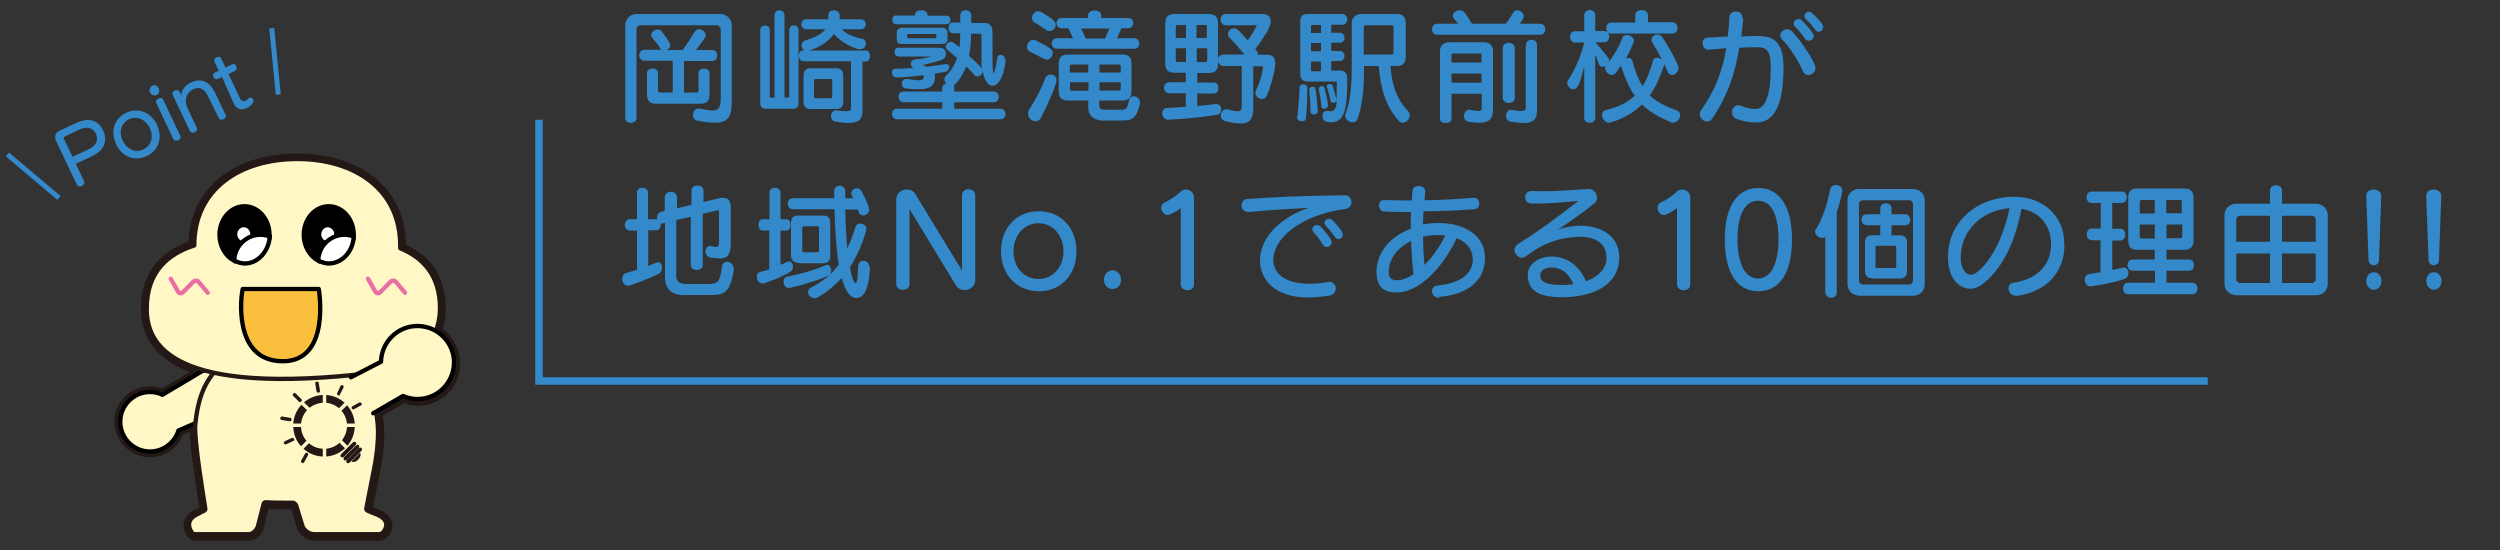 <?xml version="1.0" encoding="utf-8"?>
<!-- Generator: Adobe Illustrator 27.8.1, SVG Export Plug-In . SVG Version: 6.00 Build 0)  -->
<svg version="1.1" id="レイヤー_1" xmlns="http://www.w3.org/2000/svg" xmlns:xlink="http://www.w3.org/1999/xlink" x="0px"
	 y="0px" width="1000px" height="220px" viewBox="0 0 1000 220" enable-background="new 0 0 1000 220" xml:space="preserve">
<rect x="0" y="0" width="1000" height="220" fill="#333333" stroke="none"/>
<g>
	<path fill="#231815" stroke="#231815" stroke-width="4.614" stroke-miterlimit="10" d="M174.3,132.5c1.1-2.8,1.7-5.9,1.7-9.1
		c0-13.2-6.9-20.3-15.9-24v-1c0-22.8-18.5-34.7-41.2-34.7c-22.7,0-41.2,11.9-41.2,34.6c-10.5,3.3-19,10.5-19,25.2
		c0,8.4,3.3,19.4,23.1,24.8c-0.6,0.2-1.1,0.4-1.7,0.7L65,157.9c-1.5-0.7-3.2-1.1-5-1.1c-6.5,0-11.9,5.3-11.9,11.9
		c0,6.5,5.3,11.9,11.9,11.9c5.4,0,9.9-3.6,11.4-8.4l6.9-3c0,0.3-0.1,0.6-0.1,1c-0.5,6,3.3,29.1,4,33.4c0.1,0.4,0,0.8-0.3,0.9
		c-0.7,0.3-2,1-2.5,1.3c-5.5,2.4-3.5,6.2-2.5,7.6c0.3,0.4,0.8,0.6,1.4,0.6c4,0,18.8,0,21.1,0c2.6,0,3.8-2.9,3.8-2.9l2.4-9.4
		c0,0,0.2-0.6,0.9-0.5c2.6,0.2,5.4,0.2,8.3,0.2c0.9,0,1.8,0,2.6,0c0.3,0,1.1,0.9,1.1,0.9l2.7,8.8c0,0,1.5,2.9,4.7,2.9
		c2.7,0,20.6,0,25.5,0c0.8,0,1.6-0.3,2-0.8c1.3-1.5,3.2-5-3.2-7.4c-0.7-0.3-2.3-0.9-3.1-1.3c-0.3-0.1-0.4-0.7-0.4-0.7l3.5-17.8
		c0,0,1.7-9.3,1.1-15.8c-0.2-1.8-0.4-3.5-0.7-5.2l10.8-6.2c1.7,0.7,3.6,1.2,5.5,1.2c8,0.2,14.7-6.2,14.9-14.3
		C181.7,139.9,178.8,135.1,174.3,132.5z"/>
	<path fill="#FFF7C5" stroke="#000000" stroke-width="1.73" stroke-linecap="round" stroke-miterlimit="10" d="M91.4,155.8
		l-1.1-2.2l-1.1-2.2c-1.8-3.4-5.9-4.6-9.1-2.5L65,157.9c-1.5-0.7-3.2-1.1-5-1.1c-6.5,0-11.9,5.3-11.9,11.9c0,6.5,5.3,11.9,11.9,11.9
		c5.4,0,9.9-3.6,11.4-8.4l16.8-7.3C91.7,163.2,93.2,159.2,91.4,155.8z"/>
	
		<path fill="#FFF7C5" stroke="#231815" stroke-width="1.73" stroke-linecap="round" stroke-linejoin="round" stroke-miterlimit="10" d="
		M150,205.5c-0.7-0.3-2.3-0.9-3.1-1.3c-0.3-0.1-0.4-0.7-0.4-0.7l3.5-17.8c0,0,1.7-9.3,1.1-15.8c-1.5-17.1-8.8-31.1-36.5-31.1
		s-34.9,14-36.5,31.1c-0.5,6,3.3,29.1,4,33.4c0.1,0.4,0,0.8-0.3,0.9c-0.7,0.3-2,1-2.5,1.3c-5.5,2.4-3.5,6.2-2.5,7.6
		c0.3,0.4,0.8,0.6,1.4,0.6c4,0,18.8,0,21.1,0c2.6,0,3.8-2.9,3.8-2.9l2.4-9.4c0,0,0.2-0.6,0.9-0.5c2.6,0.2,5.4,0.2,8.3,0.2
		c0.9,0,1.8,0,2.6,0c0.3,0,1.1,0.9,1.1,0.9l2.7,8.8c0,0,1.5,2.9,4.7,2.9c2.7,0,20.6,0,25.5,0c0.8,0,1.6-0.3,2-0.8
		C154.5,211.4,156.4,207.8,150,205.5z"/>
	
		<path fill="#FFF7C5" stroke="#231815" stroke-width="1.73" stroke-linecap="round" stroke-linejoin="round" stroke-miterlimit="10" d="
		M150.3,149c14.2,0,25.7-11.5,25.7-25.7c0-13.2-6.9-20.3-15.9-24v-1c0-22.8-18.5-34.7-41.2-34.7c-22.7,0-41.2,11.9-41.2,34.6
		c-10.5,3.3-19,10.5-19,25.2C58.6,137.5,68,159,150.3,149z"/>
	
		<path fill="#FFF7C5" stroke="#000000" stroke-width="1.73" stroke-linecap="round" stroke-linejoin="round" stroke-miterlimit="10" d="
		M149.3,165.3l11.9-6.9c1.7,0.7,3.6,1.2,5.5,1.2c8,0.2,14.7-6.2,14.9-14.3c0.2-8-6.2-14.7-14.3-14.9c-8-0.2-14.7,6.2-14.9,14.3
		c0,0,0,0,0,0l-12,6.2"/>
	<g>
		<path stroke="#000000" stroke-width="1.73" stroke-miterlimit="10" d="M104.1,93.9c1.3,0,2.6,0.3,3.7,0.7c0-0.2,0-0.5,0-0.7
			c0-6.3-4.5-11.4-10-11.4c-5.5,0-10,5.1-10,11.4c0,4.5,2.3,8.4,5.6,10.3C93.7,98.5,98.4,93.9,104.1,93.9z"/>
		<ellipse fill="#FFFFFF" cx="97.5" cy="93.7" rx="2.6" ry="2.8"/>
		<path fill="#FFFFFF" stroke="#000000" stroke-width="1.73" stroke-miterlimit="10" d="M107.9,94.6c-1.2-0.4-2.4-0.7-3.7-0.7
			c-5.7,0-10.4,4.6-10.5,10.3c1.3,0.7,2.8,1.2,4.3,1.2C103.2,105.3,107.5,100.6,107.9,94.6z"/>
	</g>
	<g>
		<path stroke="#000000" stroke-width="1.73" stroke-miterlimit="10" d="M137.8,93.9c1.3,0,2.6,0.3,3.7,0.7c0-0.2,0-0.5,0-0.7
			c0-6.3-4.5-11.4-10-11.4c-5.5,0-10,5.1-10,11.4c0,4.5,2.3,8.4,5.6,10.3C127.4,98.5,132.1,93.9,137.8,93.9z"/>
		<path fill="#FFFFFF" d="M133.7,93.7c0,1.5-1.2,2.8-2.6,2.8c-1.4,0-2.6-1.2-2.6-2.8c0-1.5,1.2-2.8,2.6-2.8
			C132.6,91,133.7,92.2,133.7,93.7z"/>
		<path fill="#FFFFFF" stroke="#000000" stroke-width="1.73" stroke-miterlimit="10" d="M141.5,94.6c-1.2-0.4-2.4-0.7-3.7-0.7
			c-5.7,0-10.4,4.6-10.5,10.3c1.3,0.7,2.8,1.2,4.3,1.2C136.9,105.3,141.2,100.6,141.5,94.6z"/>
	</g>
	
		<path fill="#F9BF3D" stroke="#000000" stroke-width="1.73" stroke-linecap="round" stroke-linejoin="round" stroke-miterlimit="10" d="
		M97.1,115.6h30.4c0,0,5.1,29.2-14.7,28.9C93,144.2,96.4,117.9,97.1,115.6z"/>
	<g>
		
			<path fill="none" stroke="#EA6DA4" stroke-width="1.73" stroke-linecap="round" stroke-linejoin="round" stroke-miterlimit="10" d="
			M68.3,111.5l2.9,5.1c0.4,0.8,1.3,0.9,2,0.3l4.1-4.2c0.6-0.6,1.6-0.6,2.2,0.1l3.6,4.3"/>
	</g>
	<g>
		
			<path fill="none" stroke="#EA6DA4" stroke-width="1.73" stroke-linecap="round" stroke-linejoin="round" stroke-miterlimit="10" d="
			M147.2,111.5l2.9,5.1c0.4,0.8,1.3,0.9,2,0.3l4.1-4.2c0.6-0.6,1.6-0.6,2.2,0.1l3.6,4.3"/>
	</g>
	<g>
		<path fill="#231815" d="M136.5,181.6c-0.4,0.4-0.4,0.9-0.1,1.2c0.3,0.3,0.8,0.2,1.2-0.1l4.6-4.6c0.4-0.4,0.4-0.9,0.1-1.2
			c-0.3-0.3-0.8-0.2-1.2,0.1L136.5,181.6z"/>
		<path fill="#231815" d="M137.7,182.8c-0.4,0.4-0.4,0.9-0.1,1.2c0.3,0.3,0.8,0.2,1.2-0.1l4.6-4.6c0.4-0.4,0.4-0.9,0.1-1.2
			c-0.3-0.3-0.8-0.2-1.1,0.1L137.7,182.8z"/>
		<path fill="#231815" d="M138.8,183.9c-0.4,0.4-0.4,0.9-0.1,1.2c0.3,0.3,0.8,0.2,1.2-0.1l4.6-4.6c0.4-0.4,0.4-0.9,0.1-1.2
			c-0.3-0.3-0.8-0.2-1.2,0.1L138.8,183.9z"/>
		<path fill="#231815" d="M140.6,184.5c0.6,0.6,1.8,0.3,2.7-0.7c0.9-0.9,1.2-2.1,0.7-2.7L140.6,184.5z"/>
		<path fill="#231815" d="M136.8,176.1l2.2,2.2c1.8-2.2,2.8-4.8,2.9-7.5h-3.1C138.7,172.7,138,174.5,136.8,176.1"/>
		<path fill="#231815" d="M136.6,164.3c1.3,1.5,2,3.3,2.2,5.1h3.1c-0.2-2.6-1.2-5.2-3.1-7.3L136.6,164.3z"/>
		<path fill="#231815" d="M122.8,164.1l-2.2-2.2c-2,2.1-3.1,4.8-3.3,7.5h3.1C120.6,167.5,121.4,165.6,122.8,164.1"/>
		<path fill="#231815" d="M120.4,170.8h-3.1c0.1,2.8,1.1,5.5,3.1,7.7l2.2-2.2C121.2,174.7,120.5,172.8,120.4,170.8"/>
		<path fill="#231815" d="M135.6,163.3l2.2-2.2c-2.1-1.9-4.6-2.9-7.3-3.1v3.1C132.3,161.3,134.1,162,135.6,163.3"/>
		<path fill="#231815" d="M123.6,177.3l-2.2,2.2c2.2,2,4.9,3,7.7,3.1v-3.1C127.1,179.4,125.2,178.7,123.6,177.3"/>
		<path fill="#231815" d="M129.1,161.1V158c-2.7,0.1-5.3,1.1-7.5,2.9l2.2,2.2C125.4,161.9,127.2,161.2,129.1,161.1"/>
		<path fill="#231815" d="M130.5,179.5l0,3.1c2.7-0.2,5.4-1.3,7.5-3.3l-2.2-2.2C134.3,178.5,132.4,179.3,130.5,179.5"/>
		<path fill="#231815" d="M120.5,160.6c0.3-0.3,0.3-0.7,0-1l-2.2-2.2c-0.3-0.3-0.7-0.3-1,0c-0.3,0.3-0.3,0.7,0,1l2.2,2.2
			C119.8,160.9,120.2,160.9,120.5,160.6"/>
		<path fill="#231815" d="M127.4,157.1c0.1,0,0.3-0.1,0.4-0.2c0.2-0.2,0.2-0.4,0.2-0.6l-0.5-3.1c-0.1-0.4-0.4-0.6-0.8-0.6
			c-0.4,0.1-0.6,0.4-0.6,0.8l0.5,3.1C126.7,156.9,127,157.1,127.4,157.1"/>
		<path fill="#231815" d="M136,157.8l1.4-2.8c0.2-0.3,0-0.8-0.3-0.9c-0.3-0.2-0.8,0-0.9,0.3l-1.3,2.8c-0.2,0.3,0,0.8,0.3,0.9
			c0.3,0.1,0.6,0.1,0.8-0.1C135.9,158,136,157.9,136,157.8"/>
		<path fill="#231815" d="M143.7,161l-2.7,1.5c-0.3,0.2-0.5,0.6-0.3,0.9c0.2,0.3,0.6,0.5,0.9,0.3l2.7-1.5c0.1,0,0.1-0.1,0.2-0.1
			c0.2-0.2,0.3-0.5,0.1-0.8C144.4,161,144,160.9,143.7,161"/>
		<path fill="#231815" d="M115.8,168.5c0.2,0,0.5,0,0.6-0.2c0.1-0.1,0.2-0.2,0.2-0.4c0.1-0.4-0.2-0.7-0.6-0.8l-3.1-0.5
			c-0.4-0.1-0.7,0.2-0.8,0.6c-0.1,0.4,0.2,0.7,0.6,0.8L115.8,168.5z"/>
		<path fill="#231815" d="M116.7,175.2l-2.8,1.3c-0.3,0.2-0.5,0.6-0.3,0.9c0.2,0.3,0.6,0.5,0.9,0.3l2.8-1.3c0.1,0,0.1-0.1,0.2-0.1
			c0.2-0.2,0.3-0.5,0.1-0.8C117.5,175.2,117.1,175.1,116.7,175.2"/>
		<path fill="#231815" d="M122,181.5l-1.5,2.7c-0.2,0.3-0.1,0.8,0.3,0.9c0.3,0.2,0.6,0.1,0.8-0.1c0,0,0.1-0.1,0.1-0.2l1.5-2.7
			c0.2-0.3,0.1-0.8-0.3-0.9C122.6,181,122.2,181.1,122,181.5"/>
	</g>
</g>
<g>
	<path fill="#3389CA" d="M288.2,11.7c0-0.9-0.7-1.6-1.6-1.6h-30.4c-0.9,0-1.6,0.7-1.6,1.6v35.6c0,1.2-1.1,1.8-2.3,1.8
		c-1.1,0-2.2-0.6-2.2-1.8V10.1c0-2.6,2.1-4.5,4.5-4.5h33.6c2.4,0,4.5,2,4.5,4.5v30.8c0,6.1-1.8,8.2-6.8,8.2c-1.8,0-4.1-0.3-6.8-0.8
		c-1.4-0.2-1.9-1.3-1.9-2.4c0-1.2,0.8-2.5,2.1-2.5c0.1,0,0.2,0,0.4,0c2.2,0.4,3.9,0.8,5.2,0.8c2.3,0,3.4-1,3.4-4.8V11.7z
		 M262.4,41.5c-2.4,0-3.6-1.2-3.6-3.6v-8.8c0-1.1,1.1-1.7,2.2-1.7c1.1,0,2.2,0.6,2.2,1.7v7.1c0,0.5,0.2,0.8,0.8,0.8h5.1V24.3h-11.3
		c-1.4,0-2.1-1.1-2.1-2.2c0-1.1,0.7-2.2,2.1-2.2h6.9c-0.2-0.1-0.4-0.3-0.6-0.6c-0.6-1-1.8-2.6-3.1-4c-0.3-0.4-0.5-0.9-0.5-1.2
		c0-1.2,1.3-2.3,2.6-2.3c0.6,0,1.1,0.2,1.6,0.8c3.3,4.2,3.4,5,3.4,5.4c0,0.9-0.5,1.6-1.4,2h6.3c1.5-1.9,3.4-4.8,4.8-7.2
		c0.5-0.8,1.1-1.1,1.9-1.1c1.2,0,2.6,1.1,2.6,2.4c0,0.7-0.4,1.3-3.9,5.9h6.5c1.4,0,2,1.1,2,2.2c0,1.1-0.6,2.2-2,2.2h-11.3V37h5
		c0.5,0,0.8-0.2,0.8-0.8v-7.1c0-1.1,1.1-1.7,2.2-1.7c1.1,0,2.2,0.6,2.2,1.7v8.8c0,2.4-1.2,3.6-3.6,3.6H262.4z"/>
	<path fill="#3389CA" d="M306.3,43.5c-1.5,0-2.2-0.8-2.2-2.2V12c0-1.2,0.9-1.8,1.9-1.8s1.9,0.6,1.9,1.8v26.6c0,0.3,0.1,0.5,0.4,0.5
		h1.5V6.1c0-1.3,1-2,2-2s2,0.7,2,2V39h1.4c0.4,0,0.5-0.1,0.5-0.5V12c0-1.2,0.9-1.9,1.9-1.9c0.9,0,1.8,0.6,1.8,1.9v29.3
		c0,1.5-0.8,2.2-2.2,2.2H306.3z M340.5,24.5h-18.9c-1.4,0-2.1-1.1-2.1-2.2c0-1.2,0.7-2.2,2.1-2.2h0.2c-0.8-0.4-1.2-1.2-1.2-2
		s0.4-1.5,1.4-1.9c3.9-1.2,6.6-2.4,8.1-4.5h-7.5c-1.4,0-2.1-1-2.1-2c0-1,0.7-2,2.1-2h8.7c0-0.6,0.1-1.2,0.1-1.9c0-1.2,1-1.7,2-1.7
		c1.2,0,2.5,0.8,2.5,2.1v0.1c0,0.5-0.1,1-0.1,1.4h8.4c1.4,0,2.1,1,2.1,2c0,1-0.6,2-2.1,2h-7.5c2.4,2.5,5.8,3.3,8.1,3.8
		c1.1,0.2,1.6,1.1,1.6,1.9c0,1.1-0.9,2.3-2.4,2.3c-1.9,0-6.9-2.2-10.5-6.1c-2.3,3.3-6.1,5.5-9.8,6.6h22.8c1,0,1.5,1.1,1.5,2.2
		c0,1.1-0.5,2.2-1.5,2.2H345v19.7c0,3.5-1.6,4.9-5.6,4.9c-1.4,0-3-0.2-5-0.5c-1.4-0.2-2-1.2-2-2.2c0-1.2,0.8-2.4,2-2.4h0.2
		c1.7,0.2,3,0.4,3.8,0.4c1.6,0,2-0.4,2-1.2V24.5z M324.3,43.6c-2,0-2.9-1-2.9-2.9V30.2c0-1.9,1-2.9,2.9-2.9h10.1c2,0,2.9,1,2.9,2.9
		v10.5c0,2-1,2.9-2.9,2.9H324.3z M332.9,32.2c0-0.4-0.2-0.6-0.6-0.6h-6.1c-0.4,0-0.6,0.2-0.6,0.6v6.5c0,0.4,0.2,0.6,0.6,0.6h6.1
		c0.4,0,0.6-0.2,0.6-0.6V32.2z"/>
	<path fill="#3389CA" d="M358.7,47.7c-1.2,0-1.9-1.1-1.9-2.1s0.6-2.1,1.9-2.1h18.2v-2.6h-15.6c-1.2,0-1.9-1.1-1.9-2.2
		c0-1,0.6-2.1,1.9-2.1h15.6V35c0-0.8,0.7-1.4,1.5-1.5c-0.4-0.6-0.6-1.2-0.6-1.8c0-0.5,0.2-1,0.6-1.4c2.2-2,3.5-4.5,4.4-7.1
		c-1.4-1.2-2.6-2.3-3.8-3.2c-0.5-0.4-0.7-0.8-0.7-1.3c0-1,1-2,2.1-2c0.6,0,0.7,0,3.4,2.2c0.2-1.6,0.3-3.2,0.3-4.7v-0.9h-2.9
		c-1.2,0-1.8-1.1-1.8-2.2c0-1,0.6-2.1,1.7-2.1h3V6c0-1.2,1.1-1.9,2.2-1.9s2.2,0.7,2.2,1.9v3.2h5.6c2,0,2.9,1.7,2.9,3.2V24
		c0,3.7,0.2,5.2,0.5,5.2c0.3,0,0.8-2.1,1.4-5.8c0.1-1.1,0.7-1.5,1.3-1.5c0.9,0,2,1,2,2.5v0.3c-0.8,6.5-3.1,9.6-5.2,9.6
		c-1.7,0-3.3-2-3.9-5.9c-0.1,1.2-1.1,2.2-2.1,2.2c-0.4,0-0.8-0.1-1.1-0.5c-1-1.1-2.1-2.3-3.4-3.5c-1.8,4.6-4.5,7.3-5,7.6
		c0.1,0.2,0.2,0.5,0.2,0.8v1.6h15.9c1.2,0,1.9,1.1,1.9,2.1c0,1.1-0.6,2.2-1.9,2.2h-15.9v2.6h18.6c1.2,0,1.9,1.1,1.9,2.1
		s-0.7,2.1-1.9,2.1H358.7z M358.2,9.6c-0.9,0-1.3-0.9-1.3-1.7c0-0.8,0.5-1.7,1.3-1.7h7.8V5.8c0-1.1,1.2-1.7,2.5-1.7
		c1.2,0,2.5,0.6,2.5,1.7v0.5h7.6c1,0,1.6,0.8,1.6,1.7c0,0.8-0.6,1.7-1.6,1.7H358.2z M359.2,22.5c-0.9,0-1.4-0.8-1.4-1.7
		c0-0.8,0.4-1.7,1.4-1.7h16.6c1.8,0,2.6,1.2,2.6,2.4c0,1-0.6,2.1-1.9,2.5c-2.6,0.9-5.1,1.5-7.4,2c0.6,0.2,1.1,0.4,1.6,0.7
		c2.4-0.3,4.8-0.7,7.2-1c0.1-0.1,0.3-0.1,0.4-0.1c1,0,1.4,0.6,1.4,1.2c0,0.8-0.5,1.7-1.5,1.9c-1.4,0.3-2.8,0.5-4.4,0.8
		c0.1,0.4,0.2,0.9,0.2,1.3c0,3.5-2,4.9-6.8,4.9c-1.4,0-3-0.1-4.8-0.3c-1.1-0.1-1.7-1-1.7-2c0-1,0.6-1.8,1.8-1.8c0.1,0,0.3,0,0.5,0
		c2,0.3,3.4,0.5,4.4,0.5c1.9,0,2.1-0.6,2.1-1.6c0-0.1-0.1-0.3-0.2-0.4c-3.3,0.4-7,0.8-10.7,0.9h-0.1c-1.1,0-1.7-1-1.7-1.9
		c0-0.8,0.4-1.6,1.3-1.6c2.2,0,5-0.1,7.2-0.3c-0.6-0.4-1-1-1-1.7c0-0.8,0.5-1.5,1.7-1.7c2.4-0.2,4.2-0.6,6.6-1.2H359.2z M360.9,17.6
		c-1.6,0-2.2-0.5-2.2-2v-2.5c0-1.1,0.6-2,2.2-2h15.9c1.6,0,2.2,1,2.2,2v2.5c0,1.2-0.6,2-2.4,2H360.9z M374.5,13.8
		c0-0.2-0.1-0.2-0.4-0.2h-10.7c-0.3,0-0.5,0-0.5,0.2V15c0,0.2,0.1,0.3,0.5,0.3h10.7c0.4,0,0.4-0.1,0.4-0.3V13.8z M392.6,14.2
		c0-0.5-0.2-0.7-0.6-0.7h-3.6v0.9c0,2.5-0.2,5.2-0.8,8c0.6,0.5,4.5,3.8,5.1,5.1c-0.1-0.8-0.1-1.8-0.1-2.8V14.2z"/>
	<path fill="#3389CA" d="M417.7,23.6c-2.2-1.2-3.7-1.9-5.5-2.8c-1-0.4-1.4-1.2-1.4-2.1c0-1.4,1.1-2.8,2.5-2.8c0.4,0,0.8,0.1,1.1,0.3
		c6.3,3.2,6.7,3.7,6.7,5c0,1.2-1,2.6-2.3,2.6C418.5,23.9,418.1,23.8,417.7,23.6z M414.2,48.5c-1.5,0-3-1.3-3-3
		c0-0.5,0.1-1.1,0.5-1.7c2.8-4.4,5.1-8.9,6.3-12.3c0.5-1.2,1.4-1.7,2.3-1.7c1.1,0,2.3,0.8,2.3,2.3c0,1.4-2.5,7.8-6.3,15.1
		C415.8,48.1,415,48.5,414.2,48.5z M418.5,12c-2.1-1.5-2.9-1.9-4.5-2.9c-0.9-0.5-1.2-1.2-1.2-2c0-1.3,1.1-2.6,2.5-2.6
		c0.5,0,1.1,0.2,1.6,0.5c5.4,3.3,5.4,4.1,5.4,4.9c0,1.2-1.1,2.5-2.4,2.5C419.4,12.5,419,12.3,418.5,12z M422.8,19.5
		c-1.4,0-2.1-1-2.1-2.1c0-1,0.7-2.1,2.1-2.1h6.4l-1.8-4h-2.8c-1.4,0-2-1-2-2.1c0-1,0.7-2,2-2h10.6v-1c0-1.4,1.4-2,2.7-2
		c1.3,0,2.6,0.6,2.6,2v1h10.7c1.4,0,2.1,1,2.1,2c0,1.1-0.7,2.1-2.1,2.1h-2.6l-1.8,4h6.8c1.4,0,2.1,1,2.1,2.1c0,1.1-0.6,2.1-2.1,2.1
		H422.8z M442.3,48.3c-3.3,0-7-0.9-7-5.4v-2.7h-8.2c-2.4,0-3.6-1.2-3.6-3.6V25.4c0-2.4,1.2-3.6,3.6-3.6h21.9c2.4,0,3.6,1.2,3.6,3.6
		v11.2c0,2.4-1.2,3.6-3.6,3.6h-9.3v2c0,1.6,1.2,1.7,2.5,1.7h6.1c2.5,0,2.5-0.5,3.4-4c0.2-1,1-1.4,1.8-1.4c1.1,0,2.5,1,2.5,2.4
		c0,0.2,0,0.3,0,0.5c-1.5,6.6-3.7,6.8-7.4,6.8H442.3z M435.3,25.8h-6.6c-0.5,0-0.8,0.2-0.8,0.8V29h7.4V25.8z M435.3,32.9H428v2.6
		c0,0.5,0.2,0.8,0.8,0.8h6.6V32.9z M443.8,11.4h-11.3l1.8,4h7.7L443.8,11.4z M448.3,26.6c0-0.5-0.2-0.8-0.8-0.8h-7.7V29h8.5V26.6z
		 M448.3,32.9h-8.5v3.3h7.7c0.5,0,0.8-0.2,0.8-0.8V32.9z"/>
	<path fill="#3389CA" d="M486.5,41.6c1.3,0,2,1.1,2,2.2c0,1-0.5,2-1.8,2.1c-5.9,1-12,1.6-19.4,2h-0.1c-1.4,0-2.3-1.4-2.3-2.7
		c0-1,0.6-1.9,1.8-2c2.7-0.2,5.2-0.3,7.6-0.5v-5.4h-6.6c-1.4,0-2.1-1.2-2.1-2.2c0-1.2,0.7-2.2,2.1-2.2h6.6v-3.8h-4.6
		c-2.4,0-3.6-1.2-3.6-3.6V9.2c0-2.4,1.2-3.6,3.6-3.6h13.9c2.4,0,3.6,1.2,3.6,3.6v16.4c0,2.4-1.2,3.6-3.6,3.6h-4.7V33h6.5
		c1.4,0,2,1.1,2,2.2c0,1.1-0.6,2.2-2,2.2h-6.5v5c2.6-0.2,5-0.5,7.4-0.8H486.5z M474.4,10h-3.3c-0.5,0-0.8,0.2-0.8,0.8v4.4h4.1V10z
		 M474.4,19.3h-4.1V24c0,0.5,0.2,0.8,0.8,0.8h3.3V19.3z M482.8,10.8c0-0.5-0.2-0.8-0.8-0.8h-3.4v5.2h4.1V10.8z M482.8,19.3h-4.1v5.5
		h3.4c0.5,0,0.8-0.2,0.8-0.8V19.3z M496.6,26.4h-7.1c-1.5,0-2.4-1.2-2.4-2.3c0-1.1,0.8-2.3,2.4-2.3h8.3c-1.9-2.3-4.5-5.3-5.8-6.5
		c-0.6-0.5-0.8-1.1-0.8-1.7c0-1.2,1.1-2.3,2.4-2.3c1.2,0,1.8,0.6,5.5,4.9c1.8-2.5,3.6-5.8,3.6-6c0-0.1-0.1-0.1-0.3-0.1h-12.2
		c-1.3,0-2-1.2-2-2.3c0-1.1,0.7-2.2,2-2.2H505c2.2,0,3.3,1.2,3.3,2.9c0,1-0.4,2.2-1.1,3.6c-1.9,3.1-3.3,5.3-5.1,7.5
		c0.6,0.8,1,1.2,1,1.8c0,0.2,0,0.3-0.1,0.5h3.9c2.2,0,3.2,1.2,3.2,3.6c0,2.2-1.6,8.8-3.4,12.8c-0.4,0.9-1.2,1.3-2,1.3
		c-1.2,0-2.5-1-2.5-2.3c0-0.3,0-0.7,0.2-1.1c1.2-2.6,2.4-5.9,2.8-9.2v-0.2c0-0.2-0.1-0.3-0.4-0.3h-3.5v16.4c0,4.5-1.1,6.5-5.1,6.5
		c-1.5,0-3.5-0.3-6-0.9c-1.2-0.3-1.9-1.3-1.9-2.3c0-1.2,0.8-2.5,2.3-2.5c0.2,0,0.4,0,0.7,0.1c1.8,0.5,3,0.7,3.8,0.7
		c1.5,0,1.6-0.9,1.6-2.7V26.4z"/>
	<path fill="#3389CA" d="M518.9,46.8c0.7-5.8,0.9-10.5,0.9-11.7c0-0.9,0.8-1.4,1.4-1.4c0.8,0,1.7,0.5,1.7,1.4
		c0,3.7-0.1,7.9-0.5,12.1c0,1-0.8,1.3-1.6,1.3c-1,0-2-0.5-2-1.6V46.8z M523.1,32.6c-2,0-3-1-3-3V8.5c0-2,1-2.9,2.9-2.9h13.8
		c1.4,0,2.1,1.1,2.1,2.2c0,1-0.6,2.1-2,2.1h-4.4v3.2h3.3c1.4,0,2,1,2,2c0,1-0.6,2-2,2h-3.3v3.3h3.3c1.4,0,2,1,2,2s-0.6,2-2,2h-3.3
		v3.8h3.4c2,0,3,1.1,3,3.1c0,11.3-0.7,17.6-6.4,17.6c-1.4,0-3.5,0-3.5-2.5c0-1,0.5-2,1.5-2c0.1,0,0.2,0,0.3,0c0.5,0,0.9,0.1,1.2,0.1
		c1.9,0,2.5-1.1,2.7-4.2c-0.3,0.5-0.9,0.8-1.4,0.8c-0.5,0-1-0.3-1.1-0.9c-0.3-1.7-0.8-3.6-1.4-5.2c-0.1-0.1-0.1-0.3-0.1-0.4
		c0-0.7,0.6-1,1.2-1c0.5,0,0.9,0.2,1.1,0.7c0.6,1.5,1.2,3.9,1.6,5.6c0.1-1.6,0.1-4.5,0.1-6.9c0-0.4-0.2-0.4-0.5-0.4H523.1z
		 M527.1,44.5c0,0.9-0.8,1.3-1.5,1.3c-0.7,0-1.4-0.4-1.4-1.1c0-3-0.2-5.9-0.5-8.7v-0.1c0-0.8,0.7-1.2,1.4-1.2c1.1,0,1.3,0.2,2,9.7
		V44.5z M528.4,10H525c-0.4,0-0.6,0.2-0.6,0.6v2.6h4V10z M528.4,17.2h-4v3.3h4V17.2z M528.4,24.6h-4v3.4c0,0.4,0,0.5,0.4,0.5h3.6
		V24.6z M531.2,42.1c0,0.9-0.8,1.4-1.5,1.4c-0.6,0-1.1-0.3-1.2-1.1c-0.1-2-0.5-4.4-1-6.5c0-0.1,0-0.2,0-0.3c0-0.8,0.6-1.2,1.2-1.2
		c0.5,0,1,0.3,1.1,0.8c0.6,2.2,1.1,4.5,1.4,6.6V42.1z M556.2,26.4c0.5,7.2,2.4,13.4,7,18c0.5,0.5,0.7,1.1,0.7,1.7c0,1.5-1.4,3-2.8,3
		c-0.5,0-1.1-0.2-1.5-0.7c-5.4-5.8-7.4-13.2-8.1-22h-5.9V27c0,4.7,0,13.3-2.6,20.7c-0.3,0.9-1,1.2-1.9,1.2c-1.4,0-3-1-3-2.5
		c0-0.2,0-0.6,0.1-0.9c2.4-6,2.5-14,2.5-19.6V9.2c0-2.4,1.7-3.6,4.1-3.6h13.9c2.4,0,3.6,1.2,3.6,3.6v13.6c0,2.4-1.2,3.6-3.6,3.6
		H556.2z M557.5,10.9c0-0.5-0.3-0.8-0.8-0.8h-10.4c-0.5,0-0.8,0.2-0.8,0.8v10.9h11.1c0.5,0,0.8-0.2,0.8-0.8V10.9z"/>
	<path fill="#3389CA" d="M574.9,13.9c-1.4,0-2.1-1.2-2.1-2.2c0-1.2,0.7-2.2,2.1-2.2h8.3c-0.5-0.8-1.1-1.5-1.6-2
		c-0.3-0.4-0.5-0.8-0.5-1.2c0-1.2,1.5-2.2,2.8-2.2c0.6,0,1.3,0.2,1.8,0.8c1,1.2,2.3,3.2,3.1,4.6h13.5c1-1.2,2.1-2.9,3-4.5
		c0.4-0.7,0.9-0.9,1.5-0.9c1.2,0,2.7,1,2.7,2.4c0,0.7-0.6,1.6-1.5,3h8c1.4,0,2.1,1.1,2.1,2.2c0,1.1-0.6,2.2-2.1,2.2H574.9z
		 M592.6,37.5h-12v10c0,1.2-1.1,1.7-2.3,1.7c-1.2,0-2.3-0.5-2.3-1.7V20.4c0-2.1,1.4-3.5,3.5-3.5h14.2c2.2,0,3.5,1.4,3.5,3.5v23.5
		c0,3.5-1.4,5.2-5.6,5.2c-1.1,0-2.5-0.1-4.1-0.4c-1.3-0.2-1.9-1.2-1.9-2.4c0-1.2,0.8-2.4,2.1-2.4c0.1,0,0.3,0,0.5,0.1
		c1.3,0.2,2.3,0.4,3.1,0.4c0.9,0,1.4-0.3,1.4-1.1V37.5z M592.6,22c0-0.4-0.2-0.6-0.6-0.6h-10.8c-0.4,0-0.6,0.2-0.6,0.6v3h12V22z
		 M592.6,29.4h-12v3.7h12V29.4z M601.1,19.2c0-1.4,1.2-2.1,2.4-2.1c1.1,0,2.4,0.7,2.4,2.1v20c0,1.3-1.2,2-2.4,2
		c-1.2,0-2.4-0.7-2.4-2V19.2z M610.4,18c0-1.4,1.1-2.1,2.2-2.1c1.1,0,2.2,0.7,2.2,2.1v26.2c0,3.5-1.5,5-5.4,5c-1.4,0-3-0.2-5-0.5
		c-1.4-0.2-2-1.3-2-2.4c0-1.2,0.8-2.4,2-2.4c0.1,0,0.2,0.1,0.3,0.1c1.6,0.2,2.7,0.4,3.6,0.4c1.4,0,2-0.3,2-1.2V18z"/>
	<path fill="#3389CA" d="M633.7,26.5c-2,8.4-3,9.2-4.4,9.2c-1.2,0-2.4-1.2-2.4-2.6c0-0.5,0.1-0.8,0.4-1.2c2.8-4,5.2-10,6.4-14.9H630
		c-1.3,0-2-1.2-2-2.3c0-1.1,0.7-2.2,2-2.2h3.7V6.1c0-1.4,1.1-2.1,2.2-2.1s2.2,0.7,2.2,2.1v6.3h3.5c1.4,0,2.1,1.1,2.1,2.2
		c0,1.1-0.6,2.3-2.1,2.3h-3.4c5.3,6.3,5.4,6.5,5.4,7.2c0,0.2,0,0.5-0.1,0.7c2.2-2.8,4.2-6.2,5.4-9.6c0.3-0.9,1-1.2,1.9-1.2
		c1.2,0,2.8,1,2.8,2.3c0,0.2-0.8,2.5-3.2,7.1c0.4-0.2,0.7-0.2,1-0.2c0.7,0,1.2,0.3,1.5,1c1.2,4.4,2.5,7.7,4.1,10.3
		c1.7-2.7,3.1-6,4.2-10.3c0.2-0.8,0.8-1.1,1.6-1.1c0.7,0,1.5,0.3,2,0.8c-1.1-2.2-2.4-4.5-3.8-6.7c-0.2-0.5-0.4-0.8-0.4-1.2
		c0-1.2,1.1-2.2,2.4-2.2c0.8,0,1.5,0.4,2.1,1.3c2.2,3.5,4.3,7.1,6,10.7c0.2,0.5,0.3,1,0.3,1.3c0,1.7-1.4,2.9-2.5,2.9
		c-0.7,0-1.4-0.3-1.8-1.2c-0.5-1-0.9-2.1-1.4-3.1c0,0.2-0.1,0.4-0.1,0.6c-1.7,4.9-3.5,8.8-5.7,11.9c2.6,2.5,6.1,4.2,10.9,6
		c1,0.4,1.3,1.1,1.3,1.8c0,1.5-1.4,3.1-2.9,3.1c-0.3,0-0.6-0.1-0.9-0.2c-5-2.2-8.6-4.3-11.5-7.1c-5.3,5.4-12.8,7.3-13.3,7.3
		c-1.5,0-2.7-1.8-2.7-3.2c0-0.9,0.4-1.6,1.5-1.9c4.8-1.1,8.5-2.8,11.6-5.7c-2.1-3-3.8-6.8-5.6-12c-2,3-2.5,3.7-3.6,3.7
		c-1.3,0-2.7-1.5-2.7-2.9c0-0.3,0-0.6,0.2-0.8c-0.4,0.2-0.9,0.4-1.3,0.4c-0.5,0-1-0.2-1.3-0.9c-0.4-1.2-1-2.9-1.5-3.8v25.1
		c0,1.4-1.1,2-2.2,2s-2.2-0.6-2.2-2V26.5z M644.6,13.5c-1.4,0-2.1-1.1-2.1-2.3c0-1.1,0.7-2.2,2.1-2.2h9.5V6.1c0-1.4,1.2-2.1,2.6-2.1
		c1.2,0,2.5,0.7,2.5,2.1v2.8h9.8c1.4,0,2,1.2,2,2.2c0,1.2-0.6,2.3-2,2.3H644.6z"/>
	<path fill="#3389CA" d="M697.3,7.3c-0.2,2.5-0.5,5-0.8,7.3c2.5-0.1,4.9-0.2,6.9-0.2c6.7,0,10,3.2,10,12.5
		c0,15.4-3.8,22.1-10.9,22.1c-3.5,0-6.2-0.8-8-1.5c-1.2-0.5-1.7-1.6-1.7-2.6c0-1.5,1-2.8,2.4-2.8c0.3,0,0.8,0,1.1,0.2
		c2,0.8,3.6,1.3,5.9,1.3c3.7,0,6.1-5,6.1-16.8c0-6.8-1.9-7.9-5.4-7.9c-2.1,0-4.5,0-7.2,0.2c-1.7,10.5-4.7,19.4-10.9,28.4
		c-0.5,0.8-1.2,1.1-2,1.1c-1.4,0-2.9-1.3-2.9-2.9c0-0.5,0.1-1.1,0.5-1.6c5.6-7.8,8.5-15.4,10.1-24.8c-2.2,0.2-4.6,0.3-7,0.6h-0.2
		c-1.4,0-2.3-1.4-2.3-2.7c0-1,0.6-2,1.7-2.1c2.9-0.2,5.7-0.4,8.4-0.5c0.3-2.6,0.5-5.2,0.7-8.1c0.1-1.2,1.3-1.9,2.5-1.9
		c1.3,0,2.6,0.7,2.6,2.2V7.3z M723.3,30c-0.9,0-1.7-0.5-2.1-1.5c-2.4-5.1-5.2-9.5-8.4-12.8c-0.5-0.5-0.7-1-0.7-1.5
		c0-1.3,1.3-2.5,2.8-2.5c0.8,0,1.5,0.4,2.2,1.1c3.5,3.9,9.1,12.2,9.1,14.3C726.2,28.8,724.7,30,723.3,30z M723.5,16.3
		c-0.5,0-1.1-0.2-1.5-0.8c-1.2-1.8-2.8-3.7-4-4.9c-0.4-0.4-0.5-0.8-0.5-1.2c0-1,0.9-1.8,1.9-1.8c0.4,0,0.9,0.1,1.4,0.6
		c0.1,0.1,4.7,4.7,4.7,6.2C725.5,15.5,724.5,16.3,723.5,16.3z M727.5,12.7c-0.5,0-1-0.2-1.4-0.8c-1.2-1.6-2.5-3.2-3.8-4.3
		c-0.4-0.4-0.5-0.8-0.5-1.2c0-0.9,0.8-1.7,1.8-1.7c0.4,0,0.9,0.2,1.2,0.5c0.8,0.7,4.5,4.2,4.5,5.6C729.3,11.9,728.4,12.7,727.5,12.7
		z"/>
	<path fill="#3389CA" d="M273.9,118.1c-5.4,0-7.9-2.6-7.9-7.4V89.2l-0.9,0.2c-0.2,0-0.3,0-0.4,0c-0.1,0-0.2,0-0.4,0
		c0,0.1,0,0.3,0,0.5c0,1.1-0.6,2.2-2,2.2h-3v14.3c1.2-0.5,2.2-0.9,2.9-1.2c0.4-0.2,0.8-0.3,1.1-0.3c1,0,1.5,1,1.5,2.1
		c0,1-0.4,2-1.1,2.4c-4.4,2.2-11.6,4.9-12.5,4.9c-1.4,0-2.3-1.4-2.3-2.8c0-1,0.5-2,1.6-2.3c1.6-0.4,3-0.9,4.3-1.3V92.2h-2.9
		c-1.4,0-2-1.2-2-2.2c0-1.2,0.7-2.3,2-2.3h2.9V77.1c0-1.4,1.1-2,2.2-2c1.1,0,2.2,0.7,2.2,2v10.6h3c0.2,0,0.4,0.1,0.6,0.1
		c0-0.2,0-0.5,0-0.7c0-1,0.4-2.1,1.7-2.4c0,0,1.4-0.3,1.4-0.3v-5.3c0-1.6,1.2-2.4,2.4-2.4c1.3,0,2.5,0.8,2.5,2.4v4.2l5.8-1.4v-5.7
		c0-1.4,1.2-2,2.4-2c1.1,0,2.4,0.6,2.4,2v4.6l6.7-1.6c0.5-0.1,0.9-0.1,1.2-0.1c2,0,3,1.3,3,3.8v14.5c0,4.7-1.5,6-4.4,6
		c-1,0-2.3-0.2-3.8-0.4c-1.2-0.2-1.9-1.3-1.9-2.5c0-1,0.6-2.1,1.7-2.1c0.2,0,0.3,0,0.5,0c0.9,0.2,1.5,0.4,2,0.4
		c1.1,0,1.2-0.8,1.2-2.6V84.5c0-0.2-0.2-0.4-0.4-0.4h-0.1l-6,1.4V106c0,1.3-1.2,2-2.4,2c-1.2,0-2.4-0.7-2.4-2V86.7l-5.8,1.3v22.2
		c0,2.2,1,3.4,4.1,3.4h7.9c4.3,0,5.4-0.1,6.2-6.5c0.2-1.8,1.1-2.4,2.2-2.4c1.3,0,2.6,1.2,2.6,3c0,0.2,0,0.3,0,0.5
		c-1.5,9.4-4.5,9.8-8.9,9.8H273.9z"/>
	<path fill="#3389CA" d="M307.8,92.2h-2.9c-1,0-1.5-1.2-1.5-2.2c0-1.2,0.5-2.3,1.5-2.3h2.9V77.1c0-1.4,1.1-2,2.2-2
		c1.1,0,2.2,0.7,2.2,2v10.6h2.4c1.1,0,1.6,1.1,1.6,2.3c0,1.1-0.5,2.2-1.6,2.2h-2.4v13.7c0.8-0.2,1.9-0.8,2.3-1
		c0.4-0.2,0.8-0.3,1.1-0.3c1,0,1.6,1,1.6,2c0,0.8-0.3,1.6-0.9,2c-3.4,2.3-10.5,4.8-11.2,4.8c-1.5,0-2.4-1.4-2.4-2.7
		c0-1,0.5-1.8,1.6-2c1.1-0.2,2.4-0.6,3.4-1V92.2z M348,106.7c-0.2,5-1.1,12.5-5.5,12.5c-2.6,0-4.5-3.2-5.8-8
		c-3.4,3.7-9.1,8.1-10.8,8.1c-1.5,0-2.7-1.2-2.7-2.5c0-0.7,0.4-1.4,1.3-1.8c2.8-1.5,5.3-3.2,7.3-4.9c-3.9,1.8-10.2,3.8-16,5.1
		c-0.1,0-0.2,0-0.4,0c-1.2,0-2-1.3-2-2.6c0-0.9,0.5-1.8,1.6-2c5.4-1,11.4-2.8,15.3-4.5c0.2-0.1,0.5-0.2,0.6-0.2c1,0,1.6,1.2,1.6,2.4
		c0,0.5-0.1,1.1-0.4,1.5c1.2-1.2,2.4-2.7,3.4-4c-1.1-6.9-1.5-15.2-1.7-22.1h-16.6c-1.4,0-2.1-1.2-2.1-2.2c0-1.2,0.7-2.2,2.1-2.2
		h16.5v-2.8c0-1.5,1.1-2.2,2.2-2.2c1.1,0,2.2,0.8,2.2,2.2v2.8h3.2c-0.1-0.4-0.4-0.8-0.6-1.1c-0.1-0.3-0.2-0.5-0.2-0.8
		c0-1.1,1.2-2.1,2.3-2.1c0.6,0,1.2,0.2,1.7,1c2.2,3.9,3.2,7,3.2,7.7c0,1.2-1.4,2.2-2.5,2.2c-0.7,0-1.3-0.4-1.6-1.1
		c-0.1-0.5-0.3-0.9-0.5-1.3h-5c0.1,5.8,0.4,11.1,0.8,15.6c1.2-2.5,2.3-5.4,3.3-8.6c0.3-1,1.1-1.4,1.9-1.4c1.2,0,2.5,0.9,2.5,2
		c0,0.4-1.8,8.1-6.6,15.4c0.6,4,1.5,6.4,2.2,6.4c1,0,0.9-4.4,1.1-6.9c0.1-1.3,1-2,2-2c1.2,0,2.4,0.9,2.4,2.5V106.7z M319.8,105.2
		c-2,0-3.4-1-3.4-2.9V89.1c0-2,1-2.9,2.9-2.9h9.9c2,0,2.9,0.9,2.9,2.9v13.2c0,2-1,3-2.9,3H319.8z M327.6,91.1c0-0.4-0.2-0.6-0.6-0.6
		h-5.5c-0.4,0-0.6,0.2-0.6,0.6v9.2c0,0.4,0.2,0.6,0.6,0.6h5.5c0.4,0,0.6-0.2,0.6-0.6V91.1z"/>
	<path fill="#3389CA" d="M363.8,83.6v30.1c0,1.5-1.3,2.2-2.7,2.2c-1.3,0-2.6-0.8-2.6-2.2V79.9c0-2.7,2.1-4.1,4.2-4.1
		c1.4,0,2.7,0.5,3.4,1.8l18.7,30.6V78c0-1.5,1.4-2.3,2.6-2.3c1.4,0,2.7,0.8,2.7,2.3v34c0,2.6-2.1,4-4.2,4c-1.4,0-2.7-0.5-3.5-1.8
		L363.8,83.6z"/>
	<path fill="#3389CA" d="M400.4,100.5c0-9.2,6-16,15.1-16c9.1,0,15.1,6.9,15.1,16c0,9.2-6,16-15.1,16
		C406.4,116.4,400.4,109.6,400.4,100.5z M425.4,100.5c0-6.3-4.2-11.2-10-11.2s-10,4.9-10,11.2c0,6.4,4.2,11.1,10,11.1
		S425.4,106.8,425.4,100.5z"/>
	<path fill="#3389CA" d="M441.6,111.9c0-2.1,1.5-3.8,3.4-3.8c1.9,0,3.4,1.6,3.4,3.8s-1.4,3.7-3.4,3.7
		C443,115.6,441.6,114,441.6,111.9z"/>
	<path fill="#3389CA" d="M472.4,83.1c-1,1-4.3,2.9-5.3,2.9c-1.5,0-2.6-1.5-2.6-2.9c0-0.9,0.4-1.7,1.3-2.1c1.9-0.8,4.7-2.7,6.3-4.2
		c0.6-0.7,1.5-1,2.3-1c1.6,0,3.2,1.2,3.2,3.2v34.8c0,1.5-1.3,2.3-2.6,2.3c-1.3,0-2.7-0.8-2.7-2.3V83.1z"/>
	<path fill="#3389CA" d="M499.3,84.8c-1.8,0-2.7-1.4-2.7-2.7c0-1.2,0.8-2.5,2.3-2.5c9.9-0.7,21.3-1.3,39-1.5c1.7,0,2.7,1.4,2.7,2.8
		c0,1.2-0.8,2.5-2.5,2.7c-18.7,2.5-28.8,12.3-28.8,20.3c0,5.3,4.5,9.6,14.4,9.6c2.2,0,4.7-0.2,7.5-0.7c0.2-0.1,0.4-0.1,0.5-0.1
		c1.7,0,2.6,1.4,2.6,2.7c0,1.2-0.8,2.5-2.4,2.8c-3.2,0.5-6,0.8-8.6,0.8c-13.4,0-19.3-7.2-19.3-14.8c0-9.7,9-17.7,19.7-21.1
		c-9.2,0.5-16.8,1-24.1,1.7H499.3z M530.7,98.8c-0.5,0-1.1-0.2-1.5-0.9c-1.1-1.8-2.6-3.8-3.8-5c-0.3-0.4-0.5-0.8-0.5-1.1
		c0-1,0.9-1.8,1.9-1.8c0.5,0,1,0.2,1.4,0.6c2,2.1,4.5,5.2,4.5,6.3S531.7,98.8,530.7,98.8z M535.4,95.6c-0.5,0-1-0.2-1.4-0.8
		c-1.1-1.6-2.4-3.2-3.6-4.4c-0.4-0.4-0.6-0.8-0.6-1.2c0-0.9,0.9-1.7,1.8-1.7c0.5,0,0.9,0.2,1.3,0.5c1.2,1.2,4.2,4.4,4.2,5.7
		C537.2,94.8,536.4,95.6,535.4,95.6z"/>
	<path fill="#3389CA" d="M575.7,119.1c-1.9,0-2.9-1.3-2.9-2.7c0-1.1,0.7-2.1,2.3-2.2c9.8-1,14-5.1,14-10.5c0-0.9-0.1-6-6.4-8.4
		c-6.6,13.7-16.2,21.7-24,21.7c-5.9,0-8.1-2.9-8.1-8.3c0-7.5,5.3-14.1,13.7-17.2c0-2.2,0-4.5,0.1-6.7c-3.7,0-7.4,0-10.7-0.2
		c-1.4,0-2.1-1.3-2.1-2.5c0-1.1,0.7-2.1,2-2.1h0.1c3.3,0.1,7.1,0.2,11,0.2c0.1-1.3,0.2-2.6,0.3-3.9c0.1-1.2,1.2-1.9,2.4-1.9
		c1.4,0,2.7,0.8,2.7,2.1v0.2c-0.1,1.1-0.2,2.2-0.3,3.4c7-0.1,14.1-0.5,19.6-1h0.2c1.4,0,2.1,1.2,2.1,2.3c0,1.1-0.6,2.2-1.9,2.3
		c-5.5,0.4-12.9,0.8-20.4,0.8c-0.1,1.8-0.1,3.6-0.2,5.3c2-0.4,4.1-0.6,6.2-0.6c10.3,0,18.6,4.8,18.6,14.1c0,9.5-7.8,14.6-18,15.4
		H575.7z M564.4,96.4c-5.6,2.7-8.9,7.4-8.9,12.2c0,2.6,0.9,3.5,3.4,3.5c1.9,0,4.2-0.9,6.5-2.4C564.9,105.8,564.6,101.2,564.4,96.4z
		 M575.3,94c-2.1,0-4.2,0.2-6.1,0.7c0.1,4,0.2,7.8,0.6,11.3c3.2-3.2,6.1-7.3,8.3-11.8C577.2,94.1,576.2,94,575.3,94z"/>
	<path fill="#3389CA" d="M631.4,94.7c-7.1,0.4-13.1,1.8-21,7.8c-0.6,0.4-1.1,0.6-1.6,0.6c-1.6,0-3-1.5-3-3.1c0-0.8,0.4-1.7,1.3-2.3
		c7.5-4.7,13.9-9.3,23.8-17c0.2-0.2,0.3-0.2,0.3-0.2c0-0.1-0.1-0.1-0.3-0.1h-0.2c-6,0.6-11.4,1-15.8,1c-0.9,0-1.6,0-2.4,0
		c-1.6,0-2.4-1.2-2.4-2.5c0-1.3,0.8-2.5,2.4-2.5h0.1c1.4,0,2.8,0.1,4.3,0.1c5.9,0,12.3-0.5,18.5-0.9h0.2c1.9,0,3.2,1.8,3.2,3.5
		c0,0.8-0.3,1.7-1,2.2c-4.6,3.7-9.7,7.3-14.7,10.6c3.5-1.3,5.8-1.4,8.3-1.6h1c7.9,0,15.3,4,15.3,12.6c0,12.3-12.6,16-22.7,16
		c-6.7,0-13.8-1.2-13.9-8.6V110c0-5,5.2-7.4,9.3-7.4c7,0,11.6,4.3,14,9.9c2.8-1,8.2-3.7,8.2-9.4c0-5.2-3.9-8.4-10.4-8.4H631.4z
		 M620.6,107c-2.6,0-4.5,1.2-4.5,3.2c0,2.6,2.4,3.8,8.9,3.8c1.5,0,3-0.1,4.4-0.3C627.4,109.2,624.6,107,620.6,107z"/>
	<path fill="#3389CA" d="M670.9,83.1c-1,1-4.3,2.9-5.3,2.9c-1.5,0-2.6-1.5-2.6-2.9c0-0.9,0.4-1.7,1.3-2.1c1.9-0.8,4.7-2.7,6.3-4.2
		c0.6-0.7,1.5-1,2.3-1c1.6,0,3.2,1.2,3.2,3.2v34.8c0,1.5-1.3,2.3-2.6,2.3c-1.3,0-2.7-0.8-2.7-2.3V83.1z"/>
	<path fill="#3389CA" d="M689.9,95.8c0-12.5,4.5-20.6,13.4-20.6c9,0,13.5,8.1,13.5,20.6c0,12.6-4.5,20.7-13.5,20.7
		C694.4,116.5,689.9,108.4,689.9,95.8z M711.4,95.8c0-8.6-2.2-15.5-8.2-15.5c-5.9,0-8.2,6.9-8.2,15.5c0,8.7,2.6,15.6,8.2,15.6
		S711.4,104.5,711.4,95.8z"/>
	<path fill="#3389CA" d="M730,94.8c-0.4,0.3-0.8,0.4-1.2,0.4c-1.4,0-2.8-1.3-2.8-2.6c0-0.4,0.1-0.7,0.4-1c2.5-3.7,4.5-10,5.7-16
		c0.2-1.1,1.3-1.6,2.3-1.6c1.2,0,2.5,0.7,2.5,2.1c0,0.1,0,0.3,0,0.5c-0.5,2.8-1.3,5.7-2.2,8.3v32c0,1.5-1.1,2.2-2.2,2.2
		c-1.2,0-2.4-0.8-2.4-2.2V94.8z M743.5,118.2c-2.6,0-4.5-2.1-4.5-4.5V80.1c0-2.6,2.1-4.5,4.5-4.5h21.9c2.4,0,4.5,2,4.5,4.5v33.7
		c0,2.5-2,4.5-4.5,4.5H743.5z M765.2,81.7c0-0.9-0.7-1.6-1.6-1.6h-18.4c-0.9,0-1.6,0.7-1.6,1.6v30.5c0,0.9,0.7,1.6,1.6,1.6h18.4
		c0.9,0,1.6-0.7,1.6-1.6V81.7z M748.9,111.3c-2,0-2.9-1-2.9-2.9V97c0-2,1-2.9,2.9-2.9h3.2v-4h-5.4c-1.4,0-2.1-1.2-2.1-2.2
		c0-1.2,0.7-2.2,2.1-2.2h5.4v-2.4c0-1.4,1.1-2,2.2-2c1.2,0,2.3,0.6,2.3,2v2.4h5.4c1.4,0,2.1,1.1,2.1,2.2c0,1.1-0.6,2.2-2.1,2.2h-5.4
		v4h3.3c2,0,2.9,1,2.9,2.9v11.5c0,2-1,2.9-2.9,2.9H748.9z M758.5,98.9c0-0.4-0.2-0.6-0.6-0.6h-7.1c-0.4,0-0.6,0.2-0.6,0.6v7.7
		c0,0.4,0.2,0.6,0.6,0.6h7.1c0.4,0,0.6-0.2,0.6-0.6V98.9z"/>
	<path fill="#3389CA" d="M825.8,98c-0.2,11.4-7.5,18.6-18.7,20.3c-0.2,0-0.4,0-0.6,0c-2,0-3.1-1.5-3.1-2.9c0-1.1,0.6-2.2,2.1-2.3
		c10.6-1.7,14.7-8.1,14.9-14.8v-0.5c0-7.8-4.7-13.1-11.8-14.3c-2.7,14.2-8.2,24.8-16.1,30.5c-1.4,1-2.9,1.5-4.4,1.5
		c-2.8,0-8.9-2.2-8.9-12.9c0-14,11.8-23.9,26.4-23.9c10.9,0,20.1,6.9,20.1,18.8V98z M784.3,102.9c0,0.3,0,0.7,0,1c0.2,3.4,1.9,6,4,6
		c3.8,0,12.2-10.2,15.5-26.6C792.1,84.2,784.3,92.8,784.3,102.9z"/>
	<path fill="#3389CA" d="M840.3,96.1h-3.5c-1.4,0-2.1-1.2-2.1-2.4c0-1.2,0.7-2.3,2.1-2.3h3.5V81.2h-3.6c-1.4,0-2.1-1.2-2.1-2.3
		c0-1.2,0.7-2.3,2.1-2.3h12c1.4,0,2,1.2,2,2.3c0,1.2-0.6,2.3-2,2.3h-3.8v10.3h3.2c1.4,0,2,1.1,2,2.3c0,1.2-0.6,2.4-2,2.4h-3.2V108
		c4.4-1,4.4-1,4.5-1c1.2,0,2,1,2,2.2c0,1-0.5,2-1.7,2.4c-2.1,0.8-6.4,1.9-12.9,2.9c-0.1,0-0.3,0.1-0.5,0.1c-1.5,0-2.4-1.4-2.4-2.7
		c0-1.1,0.6-2.1,1.8-2.3c1.6-0.2,3.1-0.5,4.5-0.7V96.1z M851.2,117.7c-1.3,0-2-1.2-2-2.3c0-1.1,0.7-2.3,2-2.3h10.8v-4.8H853
		c-1.4,0-2-1.2-2-2.3c0-1.1,0.7-2.2,2-2.2h8.9v-3.9h-7.2c-2.4,0-3.4-1.2-3.4-3.6V79c0-2.4,1-3.6,3.4-3.6h19.1c2.4,0,3.6,1.2,3.6,3.6
		v17.3c0,2.4-1.2,3.6-3.6,3.6h-7.2v3.9h9c1.4,0,2,1.2,2,2.2c0,1.2-0.7,2.3-2,2.3h-9v4.8H877c1.4,0,2,1.2,2,2.3c0,1.1-0.6,2.3-2,2.3
		H851.2z M861.9,80h-5.2c-0.5,0-0.8,0.2-0.8,0.8v4.6h6V80z M861.9,89.8h-6v4.8c0,0.5,0.2,0.8,0.8,0.8h5.2V89.8z M872.8,80.8
		c0-0.5-0.2-0.8-0.8-0.8h-5.5v5.3h6.2V80.8z M872.8,89.8h-6.2v5.5h5.5c0.5,0,0.8-0.2,0.8-0.8V89.8z"/>
	<path fill="#3389CA" d="M894.3,118c-2.6,0-4.5-2-4.5-4.5V86c0-2.6,2.1-4.5,4.5-4.5H908v-5.3c0-1.4,1.2-2.1,2.4-2.1
		c1.2,0,2.4,0.7,2.4,2.1v5.3h13.8c2.3,0,4.5,2,4.5,4.5v27.6c0,2.5-2,4.5-4.5,4.5H894.3z M908,86.3h-11.9c-0.9,0-1.6,0.7-1.6,1.6v8.8
		H908V86.3z M908,101.4h-13.5v10.2c0,0.9,0.7,1.6,1.6,1.6H908V101.4z M926.3,87.9c0-0.9-0.7-1.6-1.6-1.6h-11.9v10.4h13.5V87.9z
		 M926.3,101.4h-13.5v11.8h11.9c0.9,0,1.6-0.7,1.6-1.6V101.4z"/>
	<path fill="#3389CA" d="M946.5,112.4c0-2,1.3-3.5,3.1-3.5s3,1.6,3,3.5s-1.3,3.5-3,3.5S946.5,114.4,946.5,112.4z M946.5,78.4v-0.1
		c0-1.7,1.5-2.5,3-2.5s3,0.9,3,2.5v0.1l-0.9,25.5c0,1.5-1,2.2-2.1,2.2c-1,0-2.1-0.8-2.1-2.2L946.5,78.4z"/>
	<path fill="#3389CA" d="M970.5,112.4c0-2,1.3-3.5,3.1-3.5s3,1.6,3,3.5s-1.3,3.5-3,3.5S970.5,114.4,970.5,112.4z M970.5,78.4v-0.1
		c0-1.7,1.5-2.5,3-2.5s3,0.9,3,2.5v0.1l-0.9,25.5c0,1.5-1,2.2-2.1,2.2c-1,0-2.1-0.8-2.1-2.2L970.5,78.4z"/>
</g>
<polyline fill="none" stroke="#3389CA" stroke-width="3" stroke-miterlimit="10" points="215.6,47.9 215.6,152.4 883.1,152.4 "/>
<g>
	<g>
		<g>
			<path fill="#3389CA" d="M30.3,65.5l3.3,6.9c0.4,0.8-0.1,1.6-0.8,2c-0.7,0.3-1.7,0.3-2.1-0.6l-8.2-17.3c-0.9-2-0.4-3.4,1.5-4.3
				l6.5-3c5.3-2.5,8.9-0.9,10.7,2.9c1.8,3.8,1,7.8-4.4,10.4L30.3,65.5z M35.5,59.7c3.2-1.5,3.9-4,2.8-6.3c-1.1-2.3-3.4-3-6.5-1.6
				l-5.7,2.7c-0.6,0.3-0.8,0.7-0.4,1.3l3.3,6.9L35.5,59.7z"/>
			<path fill="#3389CA" d="M46.4,57.6c-2.3-5-0.8-10.2,4.1-12.5c4.9-2.3,9.9-0.1,12.3,4.8c2.3,5,0.8,10.2-4.1,12.5
				C53.7,64.8,48.7,62.6,46.4,57.6z M59.9,51.2c-1.6-3.4-5.1-5-8.3-3.5c-3.1,1.5-4.2,5.2-2.5,8.6s5.1,5,8.2,3.5
				C60.5,58.3,61.6,54.7,59.9,51.2z"/>
			<path fill="#3389CA" d="M60,37c-0.5-1-0.1-2.2,0.9-2.7c1-0.5,2.1,0,2.6,1.1c0.5,1,0.1,2.2-0.9,2.7C61.7,38.4,60.5,38,60,37z
				 M62.5,41.2c-0.4-0.8,0.2-1.4,0.9-1.8c0.7-0.3,1.5-0.3,1.9,0.5l6.8,14.4c0.4,0.8-0.2,1.5-0.8,1.8c-0.7,0.3-1.6,0.3-2-0.5
				L62.5,41.2z"/>
			<path fill="#3389CA" d="M83.2,38.5c-1.4-3-3.4-4-5.9-2.8c-2.8,1.3-3.8,4.5-2.3,7.5l3.7,7.9c0.4,0.8-0.1,1.5-0.8,1.8
				c-0.7,0.3-1.6,0.3-2-0.6L69.1,38c-0.4-0.8,0.1-1.5,0.8-1.8c0.7-0.3,1.5-0.2,1.9,0.5l0.7,1.5c-0.1-1.9,1.6-4.1,3.7-5.1
				c4.4-2.1,7.7-0.5,9.9,4.1l4.1,8.7c0.4,0.8-0.1,1.5-0.8,1.8c-0.7,0.3-1.6,0.2-1.9-0.5L83.2,38.5z"/>
			<path fill="#3389CA" d="M88.8,30.8L87,31.6c-0.6,0.3-1.3-0.2-1.6-0.8c-0.3-0.6-0.3-1.4,0.4-1.7l1.7-0.8l-1.7-3.6
				c-0.4-0.8,0.2-1.5,0.8-1.8c0.7-0.3,1.6-0.3,1.9,0.5l1.7,3.6l2.7-1.3c0.7-0.3,1.3,0.1,1.6,0.8c0.3,0.7,0.3,1.4-0.4,1.8l-2.7,1.3
				l4.7,9.9c0.4,0.9,1.2,1.3,2.1,0.8c0.4-0.2,0.8-0.5,1.3-1c0.1-0.1,0.2-0.2,0.3-0.2c0.6-0.3,1.2,0.1,1.5,0.7c0.2,0.4,0.2,1-0.2,1.5
				c-0.8,0.9-1.6,1.6-2.5,2c-2,0.9-4,0.4-5.1-1.9L88.8,30.8z"/>
		</g>
	</g>
	<line fill="none" stroke="#3389CA" stroke-width="2" stroke-miterlimit="10" x1="3" y1="61.8" x2="23.6" y2="79.2"/>
	<line fill="none" stroke="#3389CA" stroke-width="2" stroke-miterlimit="10" x1="108.7" y1="11.3" x2="111.3" y2="37.8"/>
</g>
<rect fill="none" width="1000" height="220"/>
</svg>
